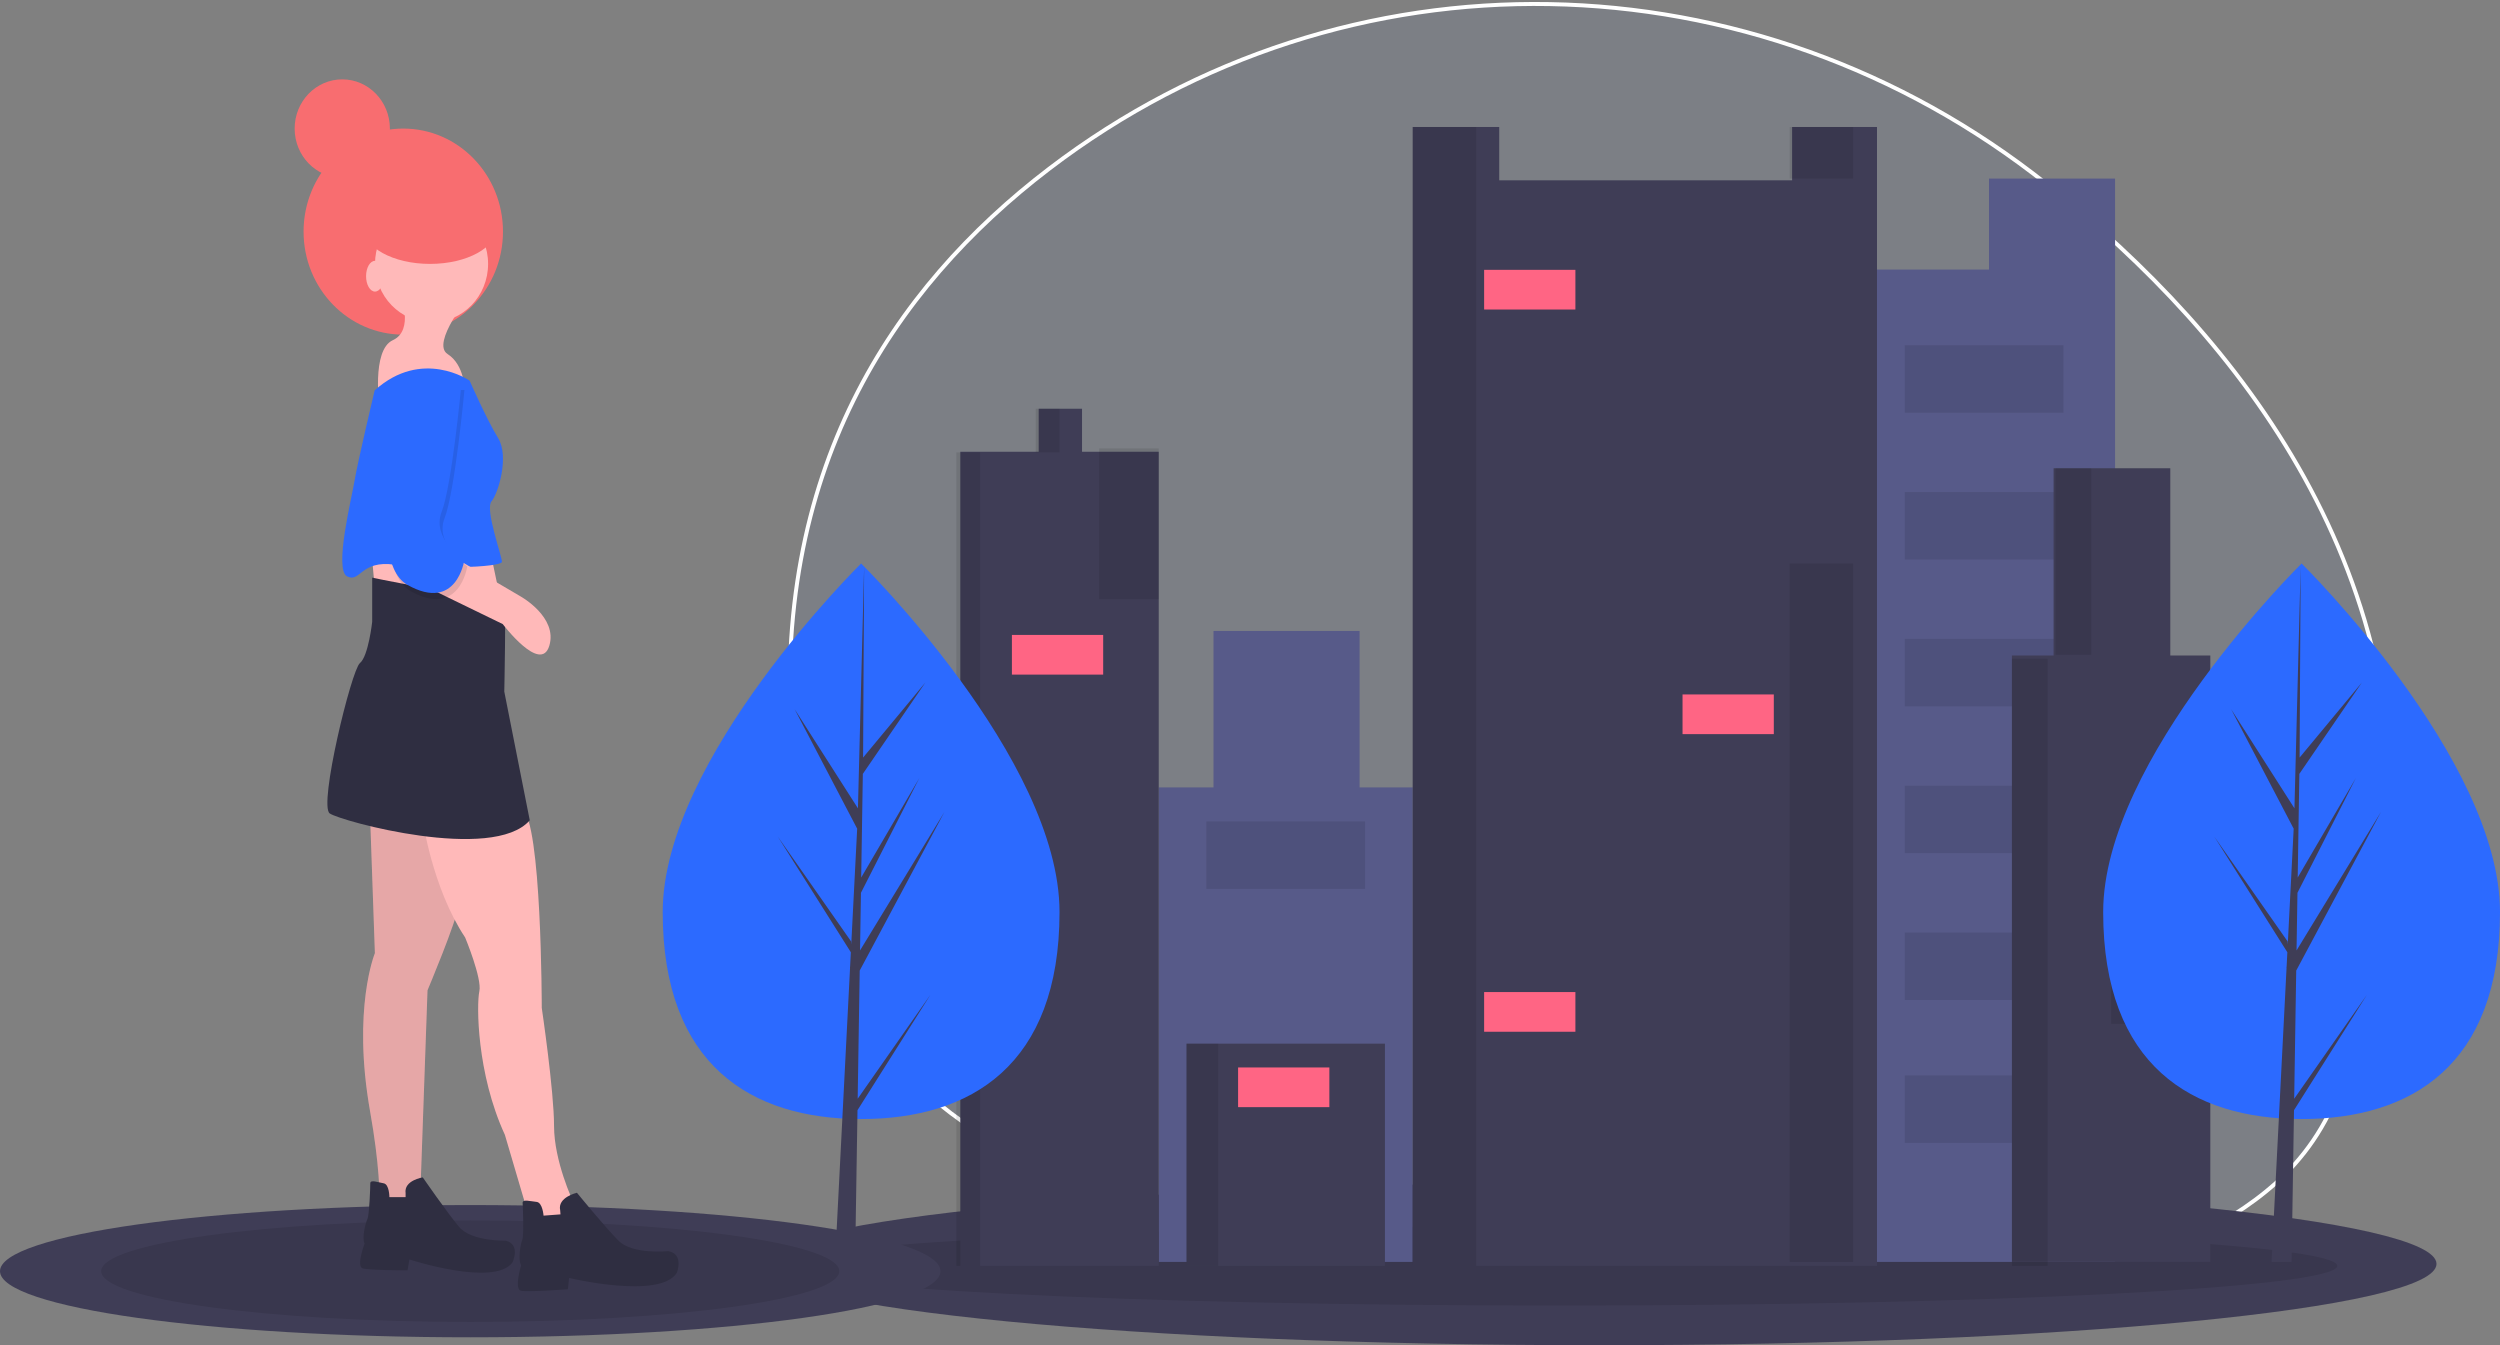 <svg width="630" height="339" viewBox="0 0 630 339" fill="none" xmlns="http://www.w3.org/2000/svg">
<rect x="0" y="0" width="630" height="339" fill="#808080" stroke="none"/>
<path d="M515.82 46.432C442.003 -12.252 339.305 -14.649 264.383 42.528C224.776 72.755 194.071 118.998 199.658 189.409C201.632 214.314 207.128 234.746 215.145 251.472C247.618 319.277 380.991 316.666 388.399 316.656C393.197 316.651 397.996 316.761 402.795 316.988C419.604 317.783 436.324 319.964 452.796 323.508C476.282 328.556 506.18 331.093 532.893 321.531C537.431 319.914 541.841 317.936 546.083 315.615C560.763 307.569 577.197 299.88 586.804 280.796C594.024 266.473 599.284 248.514 601.816 226.145C611.029 144.681 564.991 85.522 515.82 46.432Z" fill="#2C6AFF" fill-opacity="0.04" stroke="white"/>
<path d="M403 339C519.532 339 614 329.822 614 318.5C614 307.178 519.532 298 403 298C286.468 298 192 307.178 192 318.5C192 329.822 286.468 339 403 339Z" fill="#3F3D56"/>
<path opacity="0.1" d="M393 329C501.248 329 589 324.523 589 319C589 313.477 501.248 309 393 309C284.752 309 197 313.477 197 319C197 324.523 284.752 329 393 329Z" fill="black"/>
<path d="M501.229 45V67.93H472V318H533V77.449V67.93V45H501.229Z" fill="#575A89"/>
<path d="M342.614 198.425V159H305.804V198.425H292V318H356V198.425H342.614Z" fill="#575A89"/>
<rect x="299" y="263" width="50" height="56" fill="#3F3D56"/>
<rect opacity="0.1" x="299" y="263" width="8" height="56" fill="black"/>
<path d="M451.613 32V45.44H377.806V32H356V319H473V32H451.613Z" fill="#3F3D56"/>
<rect opacity="0.1" x="451" y="32" width="16" height="13" fill="black"/>
<rect opacity="0.1" x="356" y="32" width="16" height="287" fill="black"/>
<path d="M272.672 113.843V103H261.748V113.843H242V319H292V113.843H272.672Z" fill="#3F3D56"/>
<rect opacity="0.1" x="261" y="103" width="6" height="11" fill="black"/>
<rect opacity="0.1" x="241" y="114" width="6" height="205" fill="black"/>
<rect opacity="0.1" x="451" y="142" width="16" height="176" fill="black"/>
<rect opacity="0.1" x="277" y="113" width="15" height="38" fill="black"/>
<rect x="374" y="68" width="23" height="10" fill="#FF6584"/>
<rect x="424" y="175" width="23" height="10" fill="#FF6584"/>
<rect x="374" y="250" width="23" height="10" fill="#FF6584"/>
<rect x="255" y="160" width="23" height="10" fill="#FF6584"/>
<rect x="312" y="269" width="23" height="10" fill="#FF6584"/>
<rect opacity="0.1" x="304" y="207" width="40" height="17" fill="black"/>
<rect opacity="0.1" x="480" y="87" width="40" height="17" fill="black"/>
<rect opacity="0.1" x="480" y="124" width="40" height="17" fill="black"/>
<rect opacity="0.1" x="480" y="161" width="40" height="17" fill="black"/>
<rect opacity="0.1" x="480" y="198" width="40" height="17" fill="black"/>
<rect opacity="0.1" x="480" y="235" width="40" height="17" fill="black"/>
<rect opacity="0.1" x="480" y="271" width="40" height="17" fill="black"/>
<path d="M546.916 165.186V118H517.504V165.186H507V318H557V165.186H546.916Z" fill="#3F3D56"/>
<rect opacity="0.1" x="518" y="118" width="9" height="47" fill="black"/>
<rect opacity="0.1" x="507" y="166" width="9" height="153" fill="black"/>
<rect opacity="0.1" x="532" y="243" width="25" height="15" fill="black"/>
<rect x="534" y="220" width="23" height="10" fill="#FF6584"/>
<path d="M630 229.841C630 268.501 607.614 282 580 282C552.386 282 530 268.501 530 229.841C530 191.182 580 142 580 142C580 142 630 191.182 630 229.841Z" fill="#2C6AFF"/>
<path d="M578.135 276.888L578.648 244.581L600 204.612L578.728 239.513L578.959 224.986L593.675 196.069L579.02 221.142L579.435 195.016L595.193 171.994L579.5 190.907L579.759 143L578.13 206.42L578.264 203.804L562.242 178.712L578.007 208.827L576.514 238.006L576.47 237.231L558 210.825L576.414 239.967L576.227 243.616L576.193 243.671L576.209 243.97L572.422 318H577.482L578.089 279.762L596.458 250.692L578.135 276.888Z" fill="#3F3D56"/>
<path d="M267 229.841C267 268.501 244.614 282 217 282C189.386 282 167 268.501 167 229.841C167 191.182 217 142 217 142C217 142 267 191.182 267 229.841Z" fill="#2C6AFF"/>
<path d="M216.134 276.888L216.647 244.581L238 204.613L216.728 239.513L216.959 224.986L231.674 196.07L217.02 221.142V221.143L217.435 195.016L233.193 171.994L217.5 190.907L217.759 143L216.13 206.42L216.264 203.804L200.242 178.712L216.007 208.826L214.514 238.005L214.47 237.231L196 210.825L214.414 239.967L214.227 243.616L214.194 243.671L214.209 243.971L210.422 318H215.482L216.089 279.763L234.458 250.693L216.134 276.888Z" fill="#3F3D56"/>
<path d="M118.5 337C183.946 337 237 329.539 237 320.336C237 311.133 183.946 303.672 118.5 303.672C53.054 303.672 0 311.133 0 320.336C0 329.539 53.054 337 118.5 337Z" fill="#3F3D56"/>
<path opacity="0.1" d="M118.5 333.125C169.862 333.125 211.5 327.399 211.5 320.336C211.5 313.273 169.862 307.548 118.5 307.548C67.138 307.548 25.5 313.273 25.5 320.336C25.5 327.399 67.138 333.125 118.5 333.125Z" fill="black"/>
<path d="M101.625 84.33C115.501 84.33 126.75 72.705 126.75 58.365C126.75 44.026 115.501 32.401 101.625 32.401C87.749 32.401 76.5 44.026 76.5 58.365C76.5 72.705 87.749 84.33 101.625 84.33Z" fill="#F86D70"/>
<path d="M108.75 81.23C116.62 81.23 123 74.637 123 66.504C123 58.371 116.62 51.778 108.75 51.778C100.88 51.778 94.5 58.371 94.5 66.504C94.5 74.637 100.88 81.23 108.75 81.23Z" fill="#FFB9B9"/>
<path d="M100.896 74.254C100.896 74.254 104.465 83.232 98.993 85.725C93.522 88.219 95.663 102.932 95.663 102.932L117.073 98.194C117.073 98.194 117.073 91.96 112.791 89.216C108.509 86.473 118.5 74.254 118.5 74.254H100.896Z" fill="#FFB9B9"/>
<path d="M93.75 140.566L94.467 148.533L126.75 154.086L123.641 139.359L93.75 140.566Z" fill="#FFB9B9"/>
<path d="M93.265 205.724L94.471 240.197C94.471 240.197 88.683 254.232 93.265 280.087C97.847 305.941 94.471 313.082 94.471 313.082L110.869 315.298L109.904 305.695L106.046 297.323L107.734 249.554C107.734 249.554 115.21 231.825 115.451 228.377C115.692 224.93 114.968 199.814 114.968 199.814L93.265 205.724Z" fill="#FFB9B9"/>
<path opacity="0.1" d="M93.265 205.724L94.471 240.197C94.471 240.197 88.683 254.232 93.265 280.087C97.847 305.941 94.471 313.082 94.471 313.082L110.869 315.298L109.904 305.695L106.046 297.323L107.734 249.554C107.734 249.554 115.21 231.825 115.451 228.377C115.692 224.93 114.968 199.814 114.968 199.814L93.265 205.724Z" fill="black"/>
<path d="M98.124 301.682C98.124 301.682 98.124 298.442 96.681 298.192C95.238 297.943 93.315 297.195 93.315 298.192C93.315 299.19 93.074 306.17 92.593 307.167C92.112 308.164 91.15 311.903 91.872 313.399C91.872 313.399 89.708 319.132 91.391 319.631C93.074 320.13 102.693 320.13 102.693 320.13L103.174 317.387C103.174 317.387 124.575 324.367 129.143 318.135C129.143 318.135 131.308 313.648 127.46 312.651C127.46 312.651 118.804 312.9 115.678 309.161C112.552 305.422 106.54 296.697 106.54 296.697C106.54 296.697 101.731 297.445 102.212 300.685V301.682H98.124Z" fill="#2F2E41"/>
<path d="M106.5 206.476C106.5 206.476 108.883 223.706 117.223 236.259C117.223 236.259 121.512 246.597 120.797 249.797C120.082 252.997 120.082 270.473 127.23 285.981L133.902 308.626L137.238 316.749L142.957 319.21L152.25 319.949L147.008 308.626L144.387 302.719C144.387 302.719 139.621 292.627 139.621 283.765C139.621 274.904 136.523 253.982 136.523 253.982C136.523 253.982 136.523 206.722 131.52 203.768C126.516 200.814 106.5 206.476 106.5 206.476Z" fill="#FFB9B9"/>
<path d="M96.168 146.055L93.79 145.56V156.702C93.79 156.702 92.838 165.368 90.698 167.101C88.558 168.834 80.236 203.003 83.089 204.983C85.943 206.964 124.226 217.363 133.5 206.717L127.08 174.281C127.08 174.281 127.555 151.997 127.08 151.997C126.604 151.997 96.168 146.055 96.168 146.055Z" fill="#2F2E41"/>
<path d="M118.347 95.931C118.347 95.931 106.378 87.589 94.41 98.384C94.41 98.384 90.101 116.539 89.383 120.955C88.665 125.371 84.117 143.526 87.468 145.243C90.82 146.961 90.82 141.073 99.437 142.299C108.054 143.526 126.485 143.035 126.485 141.563C126.485 140.091 122.177 128.315 123.852 126.352C125.528 124.39 128.4 115.067 125.528 110.405C122.656 105.744 118.347 95.931 118.347 95.931Z" fill="#2C6AFF"/>
<path d="M102.75 145.62L126.694 157.271C126.694 157.271 136.272 169.914 138.427 162.725C140.582 155.536 131.244 150.33 131.244 150.33L115.201 140.909L102.75 145.124L102.75 145.62Z" fill="#FFB9B9"/>
<path opacity="0.1" d="M104.652 98.281C104.652 98.281 91.078 142.002 103.461 148.957C115.845 155.913 117.75 142.747 117.75 142.747C117.75 142.747 109.415 137.282 112.034 130.575C114.654 123.868 117.036 98.281 117.036 98.281L104.652 98.281Z" fill="black"/>
<path d="M103.902 96.731C103.902 96.731 90.328 140.451 102.711 147.407C115.095 154.362 117 141.197 117 141.197C117 141.197 108.665 135.732 111.284 129.024C113.904 122.317 116.286 96.731 116.286 96.731L103.902 96.731Z" fill="#2C6AFF"/>
<path d="M136.977 306.342C136.977 306.342 136.737 303.02 135.214 302.877C133.691 302.735 131.629 302.119 131.703 303.141C131.777 304.163 132.044 311.337 131.616 312.397C131.189 313.456 130.463 317.365 131.326 318.841C131.326 318.841 129.494 324.888 131.287 325.267C133.079 325.646 143.11 324.893 143.11 324.893L143.408 322.045C143.408 322.045 166.245 327.523 170.547 320.777C170.547 320.777 172.472 316.008 168.385 315.287C168.385 315.287 159.376 316.221 155.838 312.633C152.301 309.045 145.385 300.572 145.385 300.572C145.385 300.572 140.425 301.715 141.167 305L141.241 306.022L136.977 306.342Z" fill="#2F2E41"/>
<path d="M108.375 66.504C117.695 66.504 125.25 62.34 125.25 57.203C125.25 52.066 117.695 47.902 108.375 47.902C99.055 47.902 91.5 52.066 91.5 57.203C91.5 62.34 99.055 66.504 108.375 66.504Z" fill="#F86D70"/>
<path d="M94.5 73.479C95.743 73.479 96.75 71.744 96.75 69.604C96.75 67.463 95.743 65.728 94.5 65.728C93.257 65.728 92.25 67.463 92.25 69.604C92.25 71.744 93.257 73.479 94.5 73.479Z" fill="#FFB9B9"/>
<path d="M86.25 44.802C92.877 44.802 98.25 39.25 98.25 32.401C98.25 25.552 92.877 20 86.25 20C79.623 20 74.25 25.552 74.25 32.401C74.25 39.25 79.623 44.802 86.25 44.802Z" fill="#F86D70"/>
</svg>
